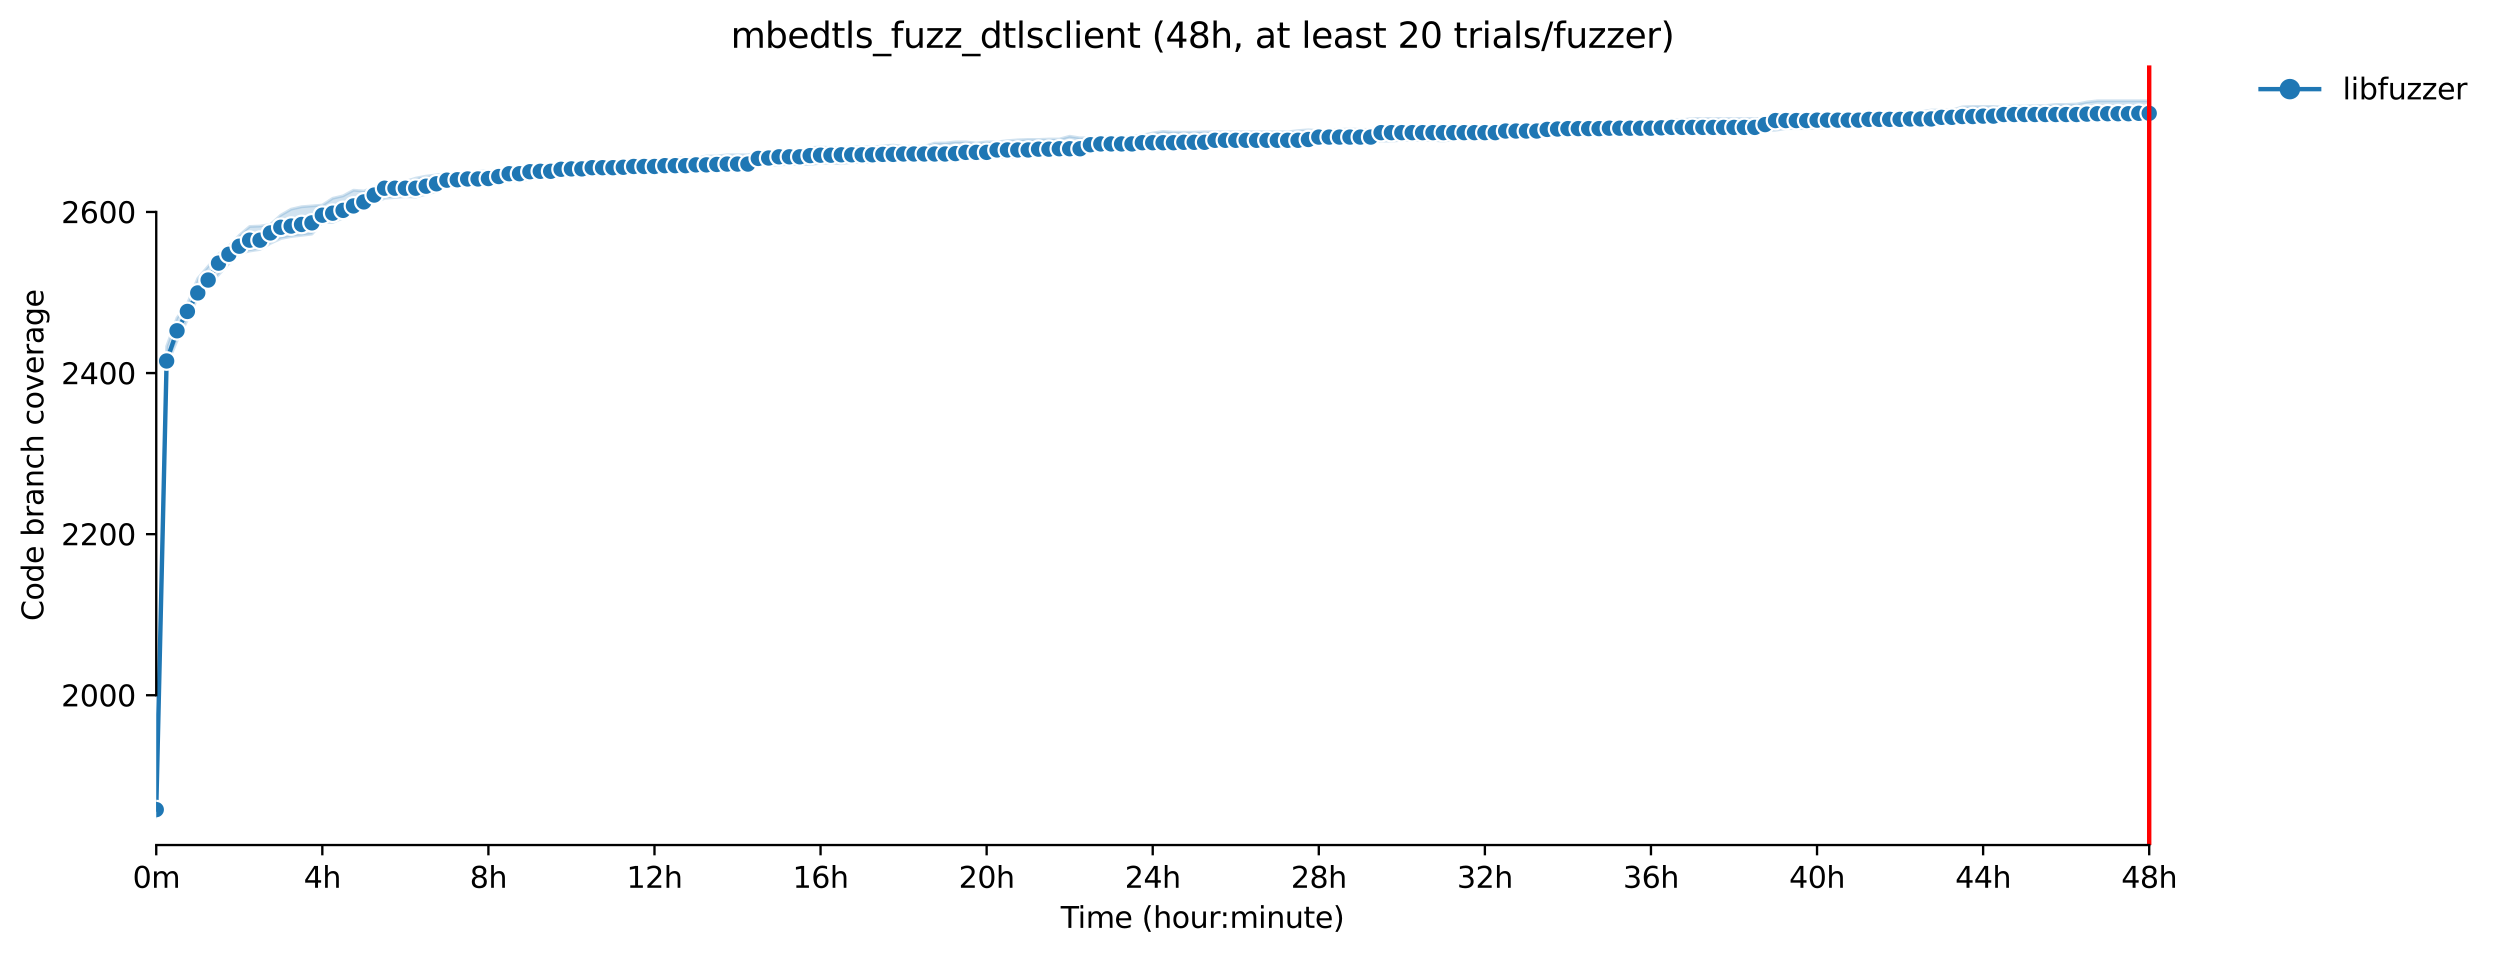 <?xml version="1.0" encoding="utf-8" standalone="no"?>
<!DOCTYPE svg PUBLIC "-//W3C//DTD SVG 1.1//EN"
  "http://www.w3.org/Graphics/SVG/1.1/DTD/svg11.dtd">
<svg xmlns:xlink="http://www.w3.org/1999/xlink" width="853.292pt" height="325.986pt" viewBox="0 0 853.292 325.986" xmlns="http://www.w3.org/2000/svg" version="1.1">
 <defs>
  <style type="text/css">*{stroke-linejoin: round; stroke-linecap: butt}</style>
 </defs>
 <g id="figure_1">
  <g id="patch_1">
   <path d="M 0 325.986 
L 853.292 325.986 
L 853.292 0 
L 0 0 
z
" style="fill: #ffffff"/>
  </g>
  <g id="axes_1">
   <g id="patch_2">
    <path d="M 53.328 288.43 
L 767.568 288.43 
L 767.568 22.318 
L 53.328 22.318 
z
" style="fill: #ffffff"/>
   </g>
   <g id="PolyCollection_1">
    <defs>
     <path id="m7b3f293d7f" d="M 53.328 -49.652 
L 53.328 -49.652 
L 56.871 -201.265 
L 60.414 -209.649 
L 63.957 -216.797 
L 67.5 -224.494 
L 71.042 -228.618 
L 74.585 -232.192 
L 78.128 -236.041 
L 81.671 -239.477 
L 85.214 -240.302 
L 88.757 -240.852 
L 92.3 -242.913 
L 95.842 -244.563 
L 99.385 -245.25 
L 102.928 -245.662 
L 106.471 -246.075 
L 110.014 -250.061 
L 113.557 -250.061 
L 117.1 -251.573 
L 120.642 -253.91 
L 124.185 -255.697 
L 127.728 -256.796 
L 131.271 -258.308 
L 134.814 -258.58 
L 138.357 -258.858 
L 141.9 -258.721 
L 145.442 -259.683 
L 148.985 -260.638 
L 152.528 -262.432 
L 156.071 -262.707 
L 159.614 -262.707 
L 163.157 -264.081 
L 166.7 -264.081 
L 170.242 -264.219 
L 173.785 -264.483 
L 177.328 -264.081 
L 180.871 -264.906 
L 184.414 -265.181 
L 187.957 -265.181 
L 191.5 -265.731 
L 195.042 -266.006 
L 198.585 -266.143 
L 202.128 -266.143 
L 205.671 -267.105 
L 209.214 -266.693 
L 212.757 -267.105 
L 216.3 -267.105 
L 219.842 -267.105 
L 223.385 -267.105 
L 226.928 -267.655 
L 230.471 -267.38 
L 234.014 -268.205 
L 237.557 -269.167 
L 241.1 -269.167 
L 244.642 -269.167 
L 248.185 -269.442 
L 251.728 -269.305 
L 255.271 -269.58 
L 258.814 -269.58 
L 262.357 -269.58 
L 265.9 -269.717 
L 269.442 -269.854 
L 272.985 -269.854 
L 276.528 -269.854 
L 280.071 -270.267 
L 283.614 -270.267 
L 287.157 -270.129 
L 290.7 -270.542 
L 294.242 -270.542 
L 297.785 -270.679 
L 301.328 -271.092 
L 304.871 -271.088 
L 308.414 -271.638 
L 311.957 -271.641 
L 315.5 -271.641 
L 319.042 -271.641 
L 322.585 -272.05 
L 326.128 -271.775 
L 329.671 -271.504 
L 333.214 -271.779 
L 336.757 -272.054 
L 340.3 -272.322 
L 343.842 -272.191 
L 347.385 -272.329 
L 350.928 -272.604 
L 354.471 -273.153 
L 358.014 -273.153 
L 361.557 -273.703 
L 365.1 -273.703 
L 368.642 -273.978 
L 372.185 -274.253 
L 375.728 -274.803 
L 379.271 -274.803 
L 382.814 -274.803 
L 386.357 -275.078 
L 389.9 -275.902 
L 393.442 -276.177 
L 396.985 -276.17 
L 400.528 -276.177 
L 404.071 -276.177 
L 407.614 -276.177 
L 411.157 -276.177 
L 414.7 -275.902 
L 418.242 -276.177 
L 421.785 -275.902 
L 425.328 -275.902 
L 428.871 -276.177 
L 432.414 -276.177 
L 435.957 -276.177 
L 439.5 -276.59 
L 443.042 -276.59 
L 446.585 -276.865 
L 450.128 -277.277 
L 453.671 -277.552 
L 457.214 -277.552 
L 460.757 -277.552 
L 464.3 -277.827 
L 467.842 -277.411 
L 471.385 -277.827 
L 474.928 -277.827 
L 478.471 -278.102 
L 482.014 -278.102 
L 485.557 -278.102 
L 489.1 -278.102 
L 492.642 -277.827 
L 496.185 -278.377 
L 499.728 -278.377 
L 503.271 -278.377 
L 506.814 -278.377 
L 510.357 -278.377 
L 513.9 -279.201 
L 517.442 -279.339 
L 520.985 -279.476 
L 524.528 -279.476 
L 528.071 -279.751 
L 531.614 -279.751 
L 535.157 -279.748 
L 538.7 -279.751 
L 542.242 -280.301 
L 545.785 -280.301 
L 549.328 -280.301 
L 552.871 -280.301 
L 556.414 -280.301 
L 559.957 -280.301 
L 563.5 -280.301 
L 567.042 -280.576 
L 570.585 -280.713 
L 574.128 -280.713 
L 577.671 -280.576 
L 581.214 -280.851 
L 584.757 -280.988 
L 588.3 -280.988 
L 591.842 -280.988 
L 595.385 -281.401 
L 598.928 -281.401 
L 602.471 -281.401 
L 606.014 -281.538 
L 609.557 -282.088 
L 613.1 -282.088 
L 616.642 -282.088 
L 620.185 -282.363 
L 623.728 -282.363 
L 627.271 -283.05 
L 630.814 -283.05 
L 634.357 -283.05 
L 637.9 -283.05 
L 641.442 -283.05 
L 644.985 -283.05 
L 648.528 -282.5 
L 652.071 -283.325 
L 655.614 -284.15 
L 659.157 -284.15 
L 662.7 -284.562 
L 666.242 -284.562 
L 669.785 -284.7 
L 673.328 -285.112 
L 676.871 -285.112 
L 680.414 -284.974 
L 683.957 -285.112 
L 687.5 -285.112 
L 691.042 -285.108 
L 694.585 -285.383 
L 698.128 -285.524 
L 701.671 -285.662 
L 705.214 -285.662 
L 708.757 -285.662 
L 712.3 -285.799 
L 715.842 -285.799 
L 719.385 -285.937 
L 722.928 -285.937 
L 726.471 -285.937 
L 730.014 -285.937 
L 733.557 -285.937 
L 733.557 -291.572 
L 733.557 -291.572 
L 730.014 -291.572 
L 726.471 -291.572 
L 722.928 -291.572 
L 719.385 -291.572 
L 715.842 -291.572 
L 712.3 -291.167 
L 708.757 -290.473 
L 705.214 -290.335 
L 701.671 -290.335 
L 698.128 -289.923 
L 694.585 -289.923 
L 691.042 -289.785 
L 687.5 -289.785 
L 683.957 -289.373 
L 680.414 -289.648 
L 676.871 -289.648 
L 673.328 -289.648 
L 669.785 -289.51 
L 666.242 -288.411 
L 662.7 -288.411 
L 659.157 -288.411 
L 655.614 -287.861 
L 652.071 -287.861 
L 648.528 -287.861 
L 644.985 -287.174 
L 641.442 -287.315 
L 637.9 -287.998 
L 634.357 -286.899 
L 630.814 -287.181 
L 627.271 -286.899 
L 623.728 -286.899 
L 620.185 -286.899 
L 616.642 -286.624 
L 613.1 -286.624 
L 609.557 -286.624 
L 606.014 -286.486 
L 602.471 -285.524 
L 598.928 -285.524 
L 595.385 -285.524 
L 591.842 -285.524 
L 588.3 -285.524 
L 584.757 -285.531 
L 581.214 -285.524 
L 577.671 -285.524 
L 574.128 -285.112 
L 570.585 -284.974 
L 567.042 -284.562 
L 563.5 -284.425 
L 559.957 -284.425 
L 556.414 -284.425 
L 552.871 -284.425 
L 549.328 -284.425 
L 545.785 -283.875 
L 542.242 -283.875 
L 538.7 -283.462 
L 535.157 -283.462 
L 531.614 -283.462 
L 528.071 -283.462 
L 524.528 -283.05 
L 520.985 -282.913 
L 517.442 -283.05 
L 513.9 -282.913 
L 510.357 -282.913 
L 506.814 -282.913 
L 503.271 -282.913 
L 499.728 -282.775 
L 496.185 -282.775 
L 492.642 -282.775 
L 489.1 -282.225 
L 485.557 -282.363 
L 482.014 -282.363 
L 478.471 -281.95 
L 474.928 -281.95 
L 471.385 -281.95 
L 467.842 -281.813 
L 464.3 -281.813 
L 460.757 -281.95 
L 457.214 -281.813 
L 453.671 -281.401 
L 450.128 -281.404 
L 446.585 -281.676 
L 443.042 -281.401 
L 439.5 -280.988 
L 435.957 -280.988 
L 432.414 -280.988 
L 428.871 -280.988 
L 425.328 -280.988 
L 421.785 -280.988 
L 418.242 -280.988 
L 414.7 -280.988 
L 411.157 -280.988 
L 407.614 -280.851 
L 404.071 -280.851 
L 400.528 -280.858 
L 396.985 -281.126 
L 393.442 -280.576 
L 389.9 -279.889 
L 386.357 -279.339 
L 382.814 -279.339 
L 379.271 -279.339 
L 375.728 -279.339 
L 372.185 -278.926 
L 368.642 -278.926 
L 365.1 -279.476 
L 361.557 -278.514 
L 358.014 -278.514 
L 354.471 -278.377 
L 350.928 -278.387 
L 347.385 -278.243 
L 343.842 -277.964 
L 340.3 -277.552 
L 336.757 -277.552 
L 333.214 -277.14 
L 329.671 -277.552 
L 326.128 -277.552 
L 322.585 -277.15 
L 319.042 -277.14 
L 315.5 -276.04 
L 311.957 -276.04 
L 308.414 -276.04 
L 304.871 -276.452 
L 301.328 -276.177 
L 297.785 -275.765 
L 294.242 -275.902 
L 290.7 -275.765 
L 287.157 -275.628 
L 283.614 -275.628 
L 280.071 -275.775 
L 276.528 -275.628 
L 272.985 -274.253 
L 269.442 -274.116 
L 265.9 -274.116 
L 262.357 -274.116 
L 258.814 -273.978 
L 255.271 -273.153 
L 251.728 -273.153 
L 248.185 -273.153 
L 244.642 -272.741 
L 241.1 -272.741 
L 237.557 -271.916 
L 234.014 -272.054 
L 230.471 -272.054 
L 226.928 -271.641 
L 223.385 -271.229 
L 219.842 -271.229 
L 216.3 -271.229 
L 212.757 -270.817 
L 209.214 -270.817 
L 205.671 -270.817 
L 202.128 -270.817 
L 198.585 -270.267 
L 195.042 -270.267 
L 191.5 -269.305 
L 187.957 -269.58 
L 184.414 -268.48 
L 180.871 -268.205 
L 177.328 -268.342 
L 173.785 -268.342 
L 170.242 -268.068 
L 166.7 -267.655 
L 163.157 -267.521 
L 159.614 -266.83 
L 156.071 -266.556 
L 152.528 -266.693 
L 148.985 -266.281 
L 145.442 -265.868 
L 141.9 -265.181 
L 138.357 -264.081 
L 134.814 -263.257 
L 131.271 -263.26 
L 127.728 -262.023 
L 124.185 -260.782 
L 120.642 -261.061 
L 117.1 -259.133 
L 113.557 -258.308 
L 110.014 -255.972 
L 106.471 -255.697 
L 102.928 -255.422 
L 99.385 -254.597 
L 95.842 -252.556 
L 92.3 -249.374 
L 88.757 -248.824 
L 85.214 -248.686 
L 81.671 -245.662 
L 78.128 -241.951 
L 74.585 -239.202 
L 71.042 -235.078 
L 67.5 -230.955 
L 63.957 -222.295 
L 60.414 -217.484 
L 56.871 -207.725 
L 53.328 -49.652 
z
" style="stroke: #1f77b4; stroke-opacity: 0.2"/>
    </defs>
    <g clip-path="url(#pcd79a0453e)">
     <use xlink:href="#m7b3f293d7f" x="0" y="325.986" style="fill: #1f77b4; fill-opacity: 0.2; stroke: #1f77b4; stroke-opacity: 0.2"/>
    </g>
   </g>
   <g id="matplotlib.axis_1">
    <g id="xtick_1">
     <g id="line2d_1">
      <defs>
       <path id="mcc5a598f88" d="M 0 0 
L 0 3.5 
" style="stroke: #000000; stroke-width: 0.8"/>
      </defs>
      <g>
       <use xlink:href="#mcc5a598f88" x="53.328" y="288.43" style="stroke: #000000; stroke-width: 0.8"/>
      </g>
     </g>
     <g id="text_1">
      <!-- 0m -->
      <g transform="translate(45.277 303.029) scale(0.1 -0.1)">
       <defs>
        <path id="DejaVuSans-30" d="M 2034 4250 
Q 1547 4250 1301 3770 
Q 1056 3291 1056 2328 
Q 1056 1369 1301 889 
Q 1547 409 2034 409 
Q 2525 409 2770 889 
Q 3016 1369 3016 2328 
Q 3016 3291 2770 3770 
Q 2525 4250 2034 4250 
z
M 2034 4750 
Q 2819 4750 3233 4129 
Q 3647 3509 3647 2328 
Q 3647 1150 3233 529 
Q 2819 -91 2034 -91 
Q 1250 -91 836 529 
Q 422 1150 422 2328 
Q 422 3509 836 4129 
Q 1250 4750 2034 4750 
z
" transform="scale(0.016)"/>
        <path id="DejaVuSans-6d" d="M 3328 2828 
Q 3544 3216 3844 3400 
Q 4144 3584 4550 3584 
Q 5097 3584 5394 3201 
Q 5691 2819 5691 2113 
L 5691 0 
L 5113 0 
L 5113 2094 
Q 5113 2597 4934 2840 
Q 4756 3084 4391 3084 
Q 3944 3084 3684 2787 
Q 3425 2491 3425 1978 
L 3425 0 
L 2847 0 
L 2847 2094 
Q 2847 2600 2669 2842 
Q 2491 3084 2119 3084 
Q 1678 3084 1418 2786 
Q 1159 2488 1159 1978 
L 1159 0 
L 581 0 
L 581 3500 
L 1159 3500 
L 1159 2956 
Q 1356 3278 1631 3431 
Q 1906 3584 2284 3584 
Q 2666 3584 2933 3390 
Q 3200 3197 3328 2828 
z
" transform="scale(0.016)"/>
       </defs>
       <use xlink:href="#DejaVuSans-30"/>
       <use xlink:href="#DejaVuSans-6d" x="63.623"/>
      </g>
     </g>
    </g>
    <g id="xtick_2">
     <g id="line2d_2">
      <g>
       <use xlink:href="#mcc5a598f88" x="110.014" y="288.43" style="stroke: #000000; stroke-width: 0.8"/>
      </g>
     </g>
     <g id="text_2">
      <!-- 4h -->
      <g transform="translate(103.664 303.029) scale(0.1 -0.1)">
       <defs>
        <path id="DejaVuSans-34" d="M 2419 4116 
L 825 1625 
L 2419 1625 
L 2419 4116 
z
M 2253 4666 
L 3047 4666 
L 3047 1625 
L 3713 1625 
L 3713 1100 
L 3047 1100 
L 3047 0 
L 2419 0 
L 2419 1100 
L 313 1100 
L 313 1709 
L 2253 4666 
z
" transform="scale(0.016)"/>
        <path id="DejaVuSans-68" d="M 3513 2113 
L 3513 0 
L 2938 0 
L 2938 2094 
Q 2938 2591 2744 2837 
Q 2550 3084 2163 3084 
Q 1697 3084 1428 2787 
Q 1159 2491 1159 1978 
L 1159 0 
L 581 0 
L 581 4863 
L 1159 4863 
L 1159 2956 
Q 1366 3272 1645 3428 
Q 1925 3584 2291 3584 
Q 2894 3584 3203 3211 
Q 3513 2838 3513 2113 
z
" transform="scale(0.016)"/>
       </defs>
       <use xlink:href="#DejaVuSans-34"/>
       <use xlink:href="#DejaVuSans-68" x="63.623"/>
      </g>
     </g>
    </g>
    <g id="xtick_3">
     <g id="line2d_3">
      <g>
       <use xlink:href="#mcc5a598f88" x="166.7" y="288.43" style="stroke: #000000; stroke-width: 0.8"/>
      </g>
     </g>
     <g id="text_3">
      <!-- 8h -->
      <g transform="translate(160.35 303.029) scale(0.1 -0.1)">
       <defs>
        <path id="DejaVuSans-38" d="M 2034 2216 
Q 1584 2216 1326 1975 
Q 1069 1734 1069 1313 
Q 1069 891 1326 650 
Q 1584 409 2034 409 
Q 2484 409 2743 651 
Q 3003 894 3003 1313 
Q 3003 1734 2745 1975 
Q 2488 2216 2034 2216 
z
M 1403 2484 
Q 997 2584 770 2862 
Q 544 3141 544 3541 
Q 544 4100 942 4425 
Q 1341 4750 2034 4750 
Q 2731 4750 3128 4425 
Q 3525 4100 3525 3541 
Q 3525 3141 3298 2862 
Q 3072 2584 2669 2484 
Q 3125 2378 3379 2068 
Q 3634 1759 3634 1313 
Q 3634 634 3220 271 
Q 2806 -91 2034 -91 
Q 1263 -91 848 271 
Q 434 634 434 1313 
Q 434 1759 690 2068 
Q 947 2378 1403 2484 
z
M 1172 3481 
Q 1172 3119 1398 2916 
Q 1625 2713 2034 2713 
Q 2441 2713 2670 2916 
Q 2900 3119 2900 3481 
Q 2900 3844 2670 4047 
Q 2441 4250 2034 4250 
Q 1625 4250 1398 4047 
Q 1172 3844 1172 3481 
z
" transform="scale(0.016)"/>
       </defs>
       <use xlink:href="#DejaVuSans-38"/>
       <use xlink:href="#DejaVuSans-68" x="63.623"/>
      </g>
     </g>
    </g>
    <g id="xtick_4">
     <g id="line2d_4">
      <g>
       <use xlink:href="#mcc5a598f88" x="223.385" y="288.43" style="stroke: #000000; stroke-width: 0.8"/>
      </g>
     </g>
     <g id="text_4">
      <!-- 12h -->
      <g transform="translate(213.854 303.029) scale(0.1 -0.1)">
       <defs>
        <path id="DejaVuSans-31" d="M 794 531 
L 1825 531 
L 1825 4091 
L 703 3866 
L 703 4441 
L 1819 4666 
L 2450 4666 
L 2450 531 
L 3481 531 
L 3481 0 
L 794 0 
L 794 531 
z
" transform="scale(0.016)"/>
        <path id="DejaVuSans-32" d="M 1228 531 
L 3431 531 
L 3431 0 
L 469 0 
L 469 531 
Q 828 903 1448 1529 
Q 2069 2156 2228 2338 
Q 2531 2678 2651 2914 
Q 2772 3150 2772 3378 
Q 2772 3750 2511 3984 
Q 2250 4219 1831 4219 
Q 1534 4219 1204 4116 
Q 875 4013 500 3803 
L 500 4441 
Q 881 4594 1212 4672 
Q 1544 4750 1819 4750 
Q 2544 4750 2975 4387 
Q 3406 4025 3406 3419 
Q 3406 3131 3298 2873 
Q 3191 2616 2906 2266 
Q 2828 2175 2409 1742 
Q 1991 1309 1228 531 
z
" transform="scale(0.016)"/>
       </defs>
       <use xlink:href="#DejaVuSans-31"/>
       <use xlink:href="#DejaVuSans-32" x="63.623"/>
       <use xlink:href="#DejaVuSans-68" x="127.246"/>
      </g>
     </g>
    </g>
    <g id="xtick_5">
     <g id="line2d_5">
      <g>
       <use xlink:href="#mcc5a598f88" x="280.071" y="288.43" style="stroke: #000000; stroke-width: 0.8"/>
      </g>
     </g>
     <g id="text_5">
      <!-- 16h -->
      <g transform="translate(270.54 303.029) scale(0.1 -0.1)">
       <defs>
        <path id="DejaVuSans-36" d="M 2113 2584 
Q 1688 2584 1439 2293 
Q 1191 2003 1191 1497 
Q 1191 994 1439 701 
Q 1688 409 2113 409 
Q 2538 409 2786 701 
Q 3034 994 3034 1497 
Q 3034 2003 2786 2293 
Q 2538 2584 2113 2584 
z
M 3366 4563 
L 3366 3988 
Q 3128 4100 2886 4159 
Q 2644 4219 2406 4219 
Q 1781 4219 1451 3797 
Q 1122 3375 1075 2522 
Q 1259 2794 1537 2939 
Q 1816 3084 2150 3084 
Q 2853 3084 3261 2657 
Q 3669 2231 3669 1497 
Q 3669 778 3244 343 
Q 2819 -91 2113 -91 
Q 1303 -91 875 529 
Q 447 1150 447 2328 
Q 447 3434 972 4092 
Q 1497 4750 2381 4750 
Q 2619 4750 2861 4703 
Q 3103 4656 3366 4563 
z
" transform="scale(0.016)"/>
       </defs>
       <use xlink:href="#DejaVuSans-31"/>
       <use xlink:href="#DejaVuSans-36" x="63.623"/>
       <use xlink:href="#DejaVuSans-68" x="127.246"/>
      </g>
     </g>
    </g>
    <g id="xtick_6">
     <g id="line2d_6">
      <g>
       <use xlink:href="#mcc5a598f88" x="336.757" y="288.43" style="stroke: #000000; stroke-width: 0.8"/>
      </g>
     </g>
     <g id="text_6">
      <!-- 20h -->
      <g transform="translate(327.225 303.029) scale(0.1 -0.1)">
       <use xlink:href="#DejaVuSans-32"/>
       <use xlink:href="#DejaVuSans-30" x="63.623"/>
       <use xlink:href="#DejaVuSans-68" x="127.246"/>
      </g>
     </g>
    </g>
    <g id="xtick_7">
     <g id="line2d_7">
      <g>
       <use xlink:href="#mcc5a598f88" x="393.442" y="288.43" style="stroke: #000000; stroke-width: 0.8"/>
      </g>
     </g>
     <g id="text_7">
      <!-- 24h -->
      <g transform="translate(383.911 303.029) scale(0.1 -0.1)">
       <use xlink:href="#DejaVuSans-32"/>
       <use xlink:href="#DejaVuSans-34" x="63.623"/>
       <use xlink:href="#DejaVuSans-68" x="127.246"/>
      </g>
     </g>
    </g>
    <g id="xtick_8">
     <g id="line2d_8">
      <g>
       <use xlink:href="#mcc5a598f88" x="450.128" y="288.43" style="stroke: #000000; stroke-width: 0.8"/>
      </g>
     </g>
     <g id="text_8">
      <!-- 28h -->
      <g transform="translate(440.597 303.029) scale(0.1 -0.1)">
       <use xlink:href="#DejaVuSans-32"/>
       <use xlink:href="#DejaVuSans-38" x="63.623"/>
       <use xlink:href="#DejaVuSans-68" x="127.246"/>
      </g>
     </g>
    </g>
    <g id="xtick_9">
     <g id="line2d_9">
      <g>
       <use xlink:href="#mcc5a598f88" x="506.814" y="288.43" style="stroke: #000000; stroke-width: 0.8"/>
      </g>
     </g>
     <g id="text_9">
      <!-- 32h -->
      <g transform="translate(497.283 303.029) scale(0.1 -0.1)">
       <defs>
        <path id="DejaVuSans-33" d="M 2597 2516 
Q 3050 2419 3304 2112 
Q 3559 1806 3559 1356 
Q 3559 666 3084 287 
Q 2609 -91 1734 -91 
Q 1441 -91 1130 -33 
Q 819 25 488 141 
L 488 750 
Q 750 597 1062 519 
Q 1375 441 1716 441 
Q 2309 441 2620 675 
Q 2931 909 2931 1356 
Q 2931 1769 2642 2001 
Q 2353 2234 1838 2234 
L 1294 2234 
L 1294 2753 
L 1863 2753 
Q 2328 2753 2575 2939 
Q 2822 3125 2822 3475 
Q 2822 3834 2567 4026 
Q 2313 4219 1838 4219 
Q 1578 4219 1281 4162 
Q 984 4106 628 3988 
L 628 4550 
Q 988 4650 1302 4700 
Q 1616 4750 1894 4750 
Q 2613 4750 3031 4423 
Q 3450 4097 3450 3541 
Q 3450 3153 3228 2886 
Q 3006 2619 2597 2516 
z
" transform="scale(0.016)"/>
       </defs>
       <use xlink:href="#DejaVuSans-33"/>
       <use xlink:href="#DejaVuSans-32" x="63.623"/>
       <use xlink:href="#DejaVuSans-68" x="127.246"/>
      </g>
     </g>
    </g>
    <g id="xtick_10">
     <g id="line2d_10">
      <g>
       <use xlink:href="#mcc5a598f88" x="563.5" y="288.43" style="stroke: #000000; stroke-width: 0.8"/>
      </g>
     </g>
     <g id="text_10">
      <!-- 36h -->
      <g transform="translate(553.968 303.029) scale(0.1 -0.1)">
       <use xlink:href="#DejaVuSans-33"/>
       <use xlink:href="#DejaVuSans-36" x="63.623"/>
       <use xlink:href="#DejaVuSans-68" x="127.246"/>
      </g>
     </g>
    </g>
    <g id="xtick_11">
     <g id="line2d_11">
      <g>
       <use xlink:href="#mcc5a598f88" x="620.185" y="288.43" style="stroke: #000000; stroke-width: 0.8"/>
      </g>
     </g>
     <g id="text_11">
      <!-- 40h -->
      <g transform="translate(610.654 303.029) scale(0.1 -0.1)">
       <use xlink:href="#DejaVuSans-34"/>
       <use xlink:href="#DejaVuSans-30" x="63.623"/>
       <use xlink:href="#DejaVuSans-68" x="127.246"/>
      </g>
     </g>
    </g>
    <g id="xtick_12">
     <g id="line2d_12">
      <g>
       <use xlink:href="#mcc5a598f88" x="676.871" y="288.43" style="stroke: #000000; stroke-width: 0.8"/>
      </g>
     </g>
     <g id="text_12">
      <!-- 44h -->
      <g transform="translate(667.34 303.029) scale(0.1 -0.1)">
       <use xlink:href="#DejaVuSans-34"/>
       <use xlink:href="#DejaVuSans-34" x="63.623"/>
       <use xlink:href="#DejaVuSans-68" x="127.246"/>
      </g>
     </g>
    </g>
    <g id="xtick_13">
     <g id="line2d_13">
      <g>
       <use xlink:href="#mcc5a598f88" x="733.557" y="288.43" style="stroke: #000000; stroke-width: 0.8"/>
      </g>
     </g>
     <g id="text_13">
      <!-- 48h -->
      <g transform="translate(724.025 303.029) scale(0.1 -0.1)">
       <use xlink:href="#DejaVuSans-34"/>
       <use xlink:href="#DejaVuSans-38" x="63.623"/>
       <use xlink:href="#DejaVuSans-68" x="127.246"/>
      </g>
     </g>
    </g>
    <g id="text_14">
     <!-- Time (hour:minute) -->
     <g transform="translate(362.041 316.707) scale(0.1 -0.1)">
      <defs>
       <path id="DejaVuSans-54" d="M -19 4666 
L 3928 4666 
L 3928 4134 
L 2272 4134 
L 2272 0 
L 1638 0 
L 1638 4134 
L -19 4134 
L -19 4666 
z
" transform="scale(0.016)"/>
       <path id="DejaVuSans-69" d="M 603 3500 
L 1178 3500 
L 1178 0 
L 603 0 
L 603 3500 
z
M 603 4863 
L 1178 4863 
L 1178 4134 
L 603 4134 
L 603 4863 
z
" transform="scale(0.016)"/>
       <path id="DejaVuSans-65" d="M 3597 1894 
L 3597 1613 
L 953 1613 
Q 991 1019 1311 708 
Q 1631 397 2203 397 
Q 2534 397 2845 478 
Q 3156 559 3463 722 
L 3463 178 
Q 3153 47 2828 -22 
Q 2503 -91 2169 -91 
Q 1331 -91 842 396 
Q 353 884 353 1716 
Q 353 2575 817 3079 
Q 1281 3584 2069 3584 
Q 2775 3584 3186 3129 
Q 3597 2675 3597 1894 
z
M 3022 2063 
Q 3016 2534 2758 2815 
Q 2500 3097 2075 3097 
Q 1594 3097 1305 2825 
Q 1016 2553 972 2059 
L 3022 2063 
z
" transform="scale(0.016)"/>
       <path id="DejaVuSans-20" transform="scale(0.016)"/>
       <path id="DejaVuSans-28" d="M 1984 4856 
Q 1566 4138 1362 3434 
Q 1159 2731 1159 2009 
Q 1159 1288 1364 580 
Q 1569 -128 1984 -844 
L 1484 -844 
Q 1016 -109 783 600 
Q 550 1309 550 2009 
Q 550 2706 781 3412 
Q 1013 4119 1484 4856 
L 1984 4856 
z
" transform="scale(0.016)"/>
       <path id="DejaVuSans-6f" d="M 1959 3097 
Q 1497 3097 1228 2736 
Q 959 2375 959 1747 
Q 959 1119 1226 758 
Q 1494 397 1959 397 
Q 2419 397 2687 759 
Q 2956 1122 2956 1747 
Q 2956 2369 2687 2733 
Q 2419 3097 1959 3097 
z
M 1959 3584 
Q 2709 3584 3137 3096 
Q 3566 2609 3566 1747 
Q 3566 888 3137 398 
Q 2709 -91 1959 -91 
Q 1206 -91 779 398 
Q 353 888 353 1747 
Q 353 2609 779 3096 
Q 1206 3584 1959 3584 
z
" transform="scale(0.016)"/>
       <path id="DejaVuSans-75" d="M 544 1381 
L 544 3500 
L 1119 3500 
L 1119 1403 
Q 1119 906 1312 657 
Q 1506 409 1894 409 
Q 2359 409 2629 706 
Q 2900 1003 2900 1516 
L 2900 3500 
L 3475 3500 
L 3475 0 
L 2900 0 
L 2900 538 
Q 2691 219 2414 64 
Q 2138 -91 1772 -91 
Q 1169 -91 856 284 
Q 544 659 544 1381 
z
M 1991 3584 
L 1991 3584 
z
" transform="scale(0.016)"/>
       <path id="DejaVuSans-72" d="M 2631 2963 
Q 2534 3019 2420 3045 
Q 2306 3072 2169 3072 
Q 1681 3072 1420 2755 
Q 1159 2438 1159 1844 
L 1159 0 
L 581 0 
L 581 3500 
L 1159 3500 
L 1159 2956 
Q 1341 3275 1631 3429 
Q 1922 3584 2338 3584 
Q 2397 3584 2469 3576 
Q 2541 3569 2628 3553 
L 2631 2963 
z
" transform="scale(0.016)"/>
       <path id="DejaVuSans-3a" d="M 750 794 
L 1409 794 
L 1409 0 
L 750 0 
L 750 794 
z
M 750 3309 
L 1409 3309 
L 1409 2516 
L 750 2516 
L 750 3309 
z
" transform="scale(0.016)"/>
       <path id="DejaVuSans-6e" d="M 3513 2113 
L 3513 0 
L 2938 0 
L 2938 2094 
Q 2938 2591 2744 2837 
Q 2550 3084 2163 3084 
Q 1697 3084 1428 2787 
Q 1159 2491 1159 1978 
L 1159 0 
L 581 0 
L 581 3500 
L 1159 3500 
L 1159 2956 
Q 1366 3272 1645 3428 
Q 1925 3584 2291 3584 
Q 2894 3584 3203 3211 
Q 3513 2838 3513 2113 
z
" transform="scale(0.016)"/>
       <path id="DejaVuSans-74" d="M 1172 4494 
L 1172 3500 
L 2356 3500 
L 2356 3053 
L 1172 3053 
L 1172 1153 
Q 1172 725 1289 603 
Q 1406 481 1766 481 
L 2356 481 
L 2356 0 
L 1766 0 
Q 1100 0 847 248 
Q 594 497 594 1153 
L 594 3053 
L 172 3053 
L 172 3500 
L 594 3500 
L 594 4494 
L 1172 4494 
z
" transform="scale(0.016)"/>
       <path id="DejaVuSans-29" d="M 513 4856 
L 1013 4856 
Q 1481 4119 1714 3412 
Q 1947 2706 1947 2009 
Q 1947 1309 1714 600 
Q 1481 -109 1013 -844 
L 513 -844 
Q 928 -128 1133 580 
Q 1338 1288 1338 2009 
Q 1338 2731 1133 3434 
Q 928 4138 513 4856 
z
" transform="scale(0.016)"/>
      </defs>
      <use xlink:href="#DejaVuSans-54"/>
      <use xlink:href="#DejaVuSans-69" x="57.959"/>
      <use xlink:href="#DejaVuSans-6d" x="85.742"/>
      <use xlink:href="#DejaVuSans-65" x="183.154"/>
      <use xlink:href="#DejaVuSans-20" x="244.678"/>
      <use xlink:href="#DejaVuSans-28" x="276.465"/>
      <use xlink:href="#DejaVuSans-68" x="315.479"/>
      <use xlink:href="#DejaVuSans-6f" x="378.857"/>
      <use xlink:href="#DejaVuSans-75" x="440.039"/>
      <use xlink:href="#DejaVuSans-72" x="503.418"/>
      <use xlink:href="#DejaVuSans-3a" x="542.781"/>
      <use xlink:href="#DejaVuSans-6d" x="576.473"/>
      <use xlink:href="#DejaVuSans-69" x="673.885"/>
      <use xlink:href="#DejaVuSans-6e" x="701.668"/>
      <use xlink:href="#DejaVuSans-75" x="765.047"/>
      <use xlink:href="#DejaVuSans-74" x="828.426"/>
      <use xlink:href="#DejaVuSans-65" x="867.635"/>
      <use xlink:href="#DejaVuSans-29" x="929.158"/>
     </g>
    </g>
   </g>
   <g id="matplotlib.axis_2">
    <g id="ytick_1">
     <g id="line2d_14">
      <defs>
       <path id="mbec25bf30b" d="M 0 0 
L -3.5 0 
" style="stroke: #000000; stroke-width: 0.8"/>
      </defs>
      <g>
       <use xlink:href="#mbec25bf30b" x="53.328" y="237.297" style="stroke: #000000; stroke-width: 0.8"/>
      </g>
     </g>
     <g id="text_15">
      <!-- 2000 -->
      <g transform="translate(20.878 241.096) scale(0.1 -0.1)">
       <use xlink:href="#DejaVuSans-32"/>
       <use xlink:href="#DejaVuSans-30" x="63.623"/>
       <use xlink:href="#DejaVuSans-30" x="127.246"/>
       <use xlink:href="#DejaVuSans-30" x="190.869"/>
      </g>
     </g>
    </g>
    <g id="ytick_2">
     <g id="line2d_15">
      <g>
       <use xlink:href="#mbec25bf30b" x="53.328" y="182.315" style="stroke: #000000; stroke-width: 0.8"/>
      </g>
     </g>
     <g id="text_16">
      <!-- 2200 -->
      <g transform="translate(20.878 186.114) scale(0.1 -0.1)">
       <use xlink:href="#DejaVuSans-32"/>
       <use xlink:href="#DejaVuSans-32" x="63.623"/>
       <use xlink:href="#DejaVuSans-30" x="127.246"/>
       <use xlink:href="#DejaVuSans-30" x="190.869"/>
      </g>
     </g>
    </g>
    <g id="ytick_3">
     <g id="line2d_16">
      <g>
       <use xlink:href="#mbec25bf30b" x="53.328" y="127.333" style="stroke: #000000; stroke-width: 0.8"/>
      </g>
     </g>
     <g id="text_17">
      <!-- 2400 -->
      <g transform="translate(20.878 131.133) scale(0.1 -0.1)">
       <use xlink:href="#DejaVuSans-32"/>
       <use xlink:href="#DejaVuSans-34" x="63.623"/>
       <use xlink:href="#DejaVuSans-30" x="127.246"/>
       <use xlink:href="#DejaVuSans-30" x="190.869"/>
      </g>
     </g>
    </g>
    <g id="ytick_4">
     <g id="line2d_17">
      <g>
       <use xlink:href="#mbec25bf30b" x="53.328" y="72.352" style="stroke: #000000; stroke-width: 0.8"/>
      </g>
     </g>
     <g id="text_18">
      <!-- 2600 -->
      <g transform="translate(20.878 76.151) scale(0.1 -0.1)">
       <use xlink:href="#DejaVuSans-32"/>
       <use xlink:href="#DejaVuSans-36" x="63.623"/>
       <use xlink:href="#DejaVuSans-30" x="127.246"/>
       <use xlink:href="#DejaVuSans-30" x="190.869"/>
      </g>
     </g>
    </g>
    <g id="text_19">
     <!-- Code branch coverage -->
     <g transform="translate(14.798 211.949) rotate(-90) scale(0.1 -0.1)">
      <defs>
       <path id="DejaVuSans-43" d="M 4122 4306 
L 4122 3641 
Q 3803 3938 3442 4084 
Q 3081 4231 2675 4231 
Q 1875 4231 1450 3742 
Q 1025 3253 1025 2328 
Q 1025 1406 1450 917 
Q 1875 428 2675 428 
Q 3081 428 3442 575 
Q 3803 722 4122 1019 
L 4122 359 
Q 3791 134 3420 21 
Q 3050 -91 2638 -91 
Q 1578 -91 968 557 
Q 359 1206 359 2328 
Q 359 3453 968 4101 
Q 1578 4750 2638 4750 
Q 3056 4750 3426 4639 
Q 3797 4528 4122 4306 
z
" transform="scale(0.016)"/>
       <path id="DejaVuSans-64" d="M 2906 2969 
L 2906 4863 
L 3481 4863 
L 3481 0 
L 2906 0 
L 2906 525 
Q 2725 213 2448 61 
Q 2172 -91 1784 -91 
Q 1150 -91 751 415 
Q 353 922 353 1747 
Q 353 2572 751 3078 
Q 1150 3584 1784 3584 
Q 2172 3584 2448 3432 
Q 2725 3281 2906 2969 
z
M 947 1747 
Q 947 1113 1208 752 
Q 1469 391 1925 391 
Q 2381 391 2643 752 
Q 2906 1113 2906 1747 
Q 2906 2381 2643 2742 
Q 2381 3103 1925 3103 
Q 1469 3103 1208 2742 
Q 947 2381 947 1747 
z
" transform="scale(0.016)"/>
       <path id="DejaVuSans-62" d="M 3116 1747 
Q 3116 2381 2855 2742 
Q 2594 3103 2138 3103 
Q 1681 3103 1420 2742 
Q 1159 2381 1159 1747 
Q 1159 1113 1420 752 
Q 1681 391 2138 391 
Q 2594 391 2855 752 
Q 3116 1113 3116 1747 
z
M 1159 2969 
Q 1341 3281 1617 3432 
Q 1894 3584 2278 3584 
Q 2916 3584 3314 3078 
Q 3713 2572 3713 1747 
Q 3713 922 3314 415 
Q 2916 -91 2278 -91 
Q 1894 -91 1617 61 
Q 1341 213 1159 525 
L 1159 0 
L 581 0 
L 581 4863 
L 1159 4863 
L 1159 2969 
z
" transform="scale(0.016)"/>
       <path id="DejaVuSans-61" d="M 2194 1759 
Q 1497 1759 1228 1600 
Q 959 1441 959 1056 
Q 959 750 1161 570 
Q 1363 391 1709 391 
Q 2188 391 2477 730 
Q 2766 1069 2766 1631 
L 2766 1759 
L 2194 1759 
z
M 3341 1997 
L 3341 0 
L 2766 0 
L 2766 531 
Q 2569 213 2275 61 
Q 1981 -91 1556 -91 
Q 1019 -91 701 211 
Q 384 513 384 1019 
Q 384 1609 779 1909 
Q 1175 2209 1959 2209 
L 2766 2209 
L 2766 2266 
Q 2766 2663 2505 2880 
Q 2244 3097 1772 3097 
Q 1472 3097 1187 3025 
Q 903 2953 641 2809 
L 641 3341 
Q 956 3463 1253 3523 
Q 1550 3584 1831 3584 
Q 2591 3584 2966 3190 
Q 3341 2797 3341 1997 
z
" transform="scale(0.016)"/>
       <path id="DejaVuSans-63" d="M 3122 3366 
L 3122 2828 
Q 2878 2963 2633 3030 
Q 2388 3097 2138 3097 
Q 1578 3097 1268 2742 
Q 959 2388 959 1747 
Q 959 1106 1268 751 
Q 1578 397 2138 397 
Q 2388 397 2633 464 
Q 2878 531 3122 666 
L 3122 134 
Q 2881 22 2623 -34 
Q 2366 -91 2075 -91 
Q 1284 -91 818 406 
Q 353 903 353 1747 
Q 353 2603 823 3093 
Q 1294 3584 2113 3584 
Q 2378 3584 2631 3529 
Q 2884 3475 3122 3366 
z
" transform="scale(0.016)"/>
       <path id="DejaVuSans-76" d="M 191 3500 
L 800 3500 
L 1894 563 
L 2988 3500 
L 3597 3500 
L 2284 0 
L 1503 0 
L 191 3500 
z
" transform="scale(0.016)"/>
       <path id="DejaVuSans-67" d="M 2906 1791 
Q 2906 2416 2648 2759 
Q 2391 3103 1925 3103 
Q 1463 3103 1205 2759 
Q 947 2416 947 1791 
Q 947 1169 1205 825 
Q 1463 481 1925 481 
Q 2391 481 2648 825 
Q 2906 1169 2906 1791 
z
M 3481 434 
Q 3481 -459 3084 -895 
Q 2688 -1331 1869 -1331 
Q 1566 -1331 1297 -1286 
Q 1028 -1241 775 -1147 
L 775 -588 
Q 1028 -725 1275 -790 
Q 1522 -856 1778 -856 
Q 2344 -856 2625 -561 
Q 2906 -266 2906 331 
L 2906 616 
Q 2728 306 2450 153 
Q 2172 0 1784 0 
Q 1141 0 747 490 
Q 353 981 353 1791 
Q 353 2603 747 3093 
Q 1141 3584 1784 3584 
Q 2172 3584 2450 3431 
Q 2728 3278 2906 2969 
L 2906 3500 
L 3481 3500 
L 3481 434 
z
" transform="scale(0.016)"/>
      </defs>
      <use xlink:href="#DejaVuSans-43"/>
      <use xlink:href="#DejaVuSans-6f" x="69.824"/>
      <use xlink:href="#DejaVuSans-64" x="131.006"/>
      <use xlink:href="#DejaVuSans-65" x="194.482"/>
      <use xlink:href="#DejaVuSans-20" x="256.006"/>
      <use xlink:href="#DejaVuSans-62" x="287.793"/>
      <use xlink:href="#DejaVuSans-72" x="351.27"/>
      <use xlink:href="#DejaVuSans-61" x="392.383"/>
      <use xlink:href="#DejaVuSans-6e" x="453.662"/>
      <use xlink:href="#DejaVuSans-63" x="517.041"/>
      <use xlink:href="#DejaVuSans-68" x="572.021"/>
      <use xlink:href="#DejaVuSans-20" x="635.4"/>
      <use xlink:href="#DejaVuSans-63" x="667.188"/>
      <use xlink:href="#DejaVuSans-6f" x="722.168"/>
      <use xlink:href="#DejaVuSans-76" x="783.35"/>
      <use xlink:href="#DejaVuSans-65" x="842.529"/>
      <use xlink:href="#DejaVuSans-72" x="904.053"/>
      <use xlink:href="#DejaVuSans-61" x="945.166"/>
      <use xlink:href="#DejaVuSans-67" x="1006.445"/>
      <use xlink:href="#DejaVuSans-65" x="1069.922"/>
     </g>
    </g>
   </g>
   <g id="line2d_18">
    <path d="M 53.328 276.334 
L 56.871 123.21 
L 60.414 112.901 
L 63.957 106.303 
L 67.5 99.98 
L 71.042 95.581 
L 74.585 89.808 
L 78.128 86.784 
L 81.671 84.035 
L 85.214 81.973 
L 88.757 81.973 
L 92.3 79.499 
L 95.842 77.575 
L 99.385 77.162 
L 106.471 76.063 
L 110.014 73.451 
L 113.557 72.764 
L 117.1 71.802 
L 120.642 70.29 
L 124.185 68.915 
L 131.271 64.242 
L 141.9 64.242 
L 145.442 63.554 
L 148.985 62.73 
L 152.528 61.493 
L 156.071 61.355 
L 159.614 61.08 
L 163.157 61.08 
L 166.7 60.943 
L 170.242 60.256 
L 173.785 59.293 
L 177.328 59.293 
L 180.871 58.606 
L 184.414 58.469 
L 187.957 58.469 
L 191.5 57.781 
L 195.042 57.644 
L 198.585 57.644 
L 202.128 57.232 
L 209.214 57.232 
L 212.757 57.094 
L 216.3 56.819 
L 223.385 56.819 
L 226.928 56.544 
L 234.014 56.544 
L 237.557 56.269 
L 241.1 56.269 
L 248.185 55.994 
L 255.271 55.994 
L 258.814 54.07 
L 262.357 53.933 
L 265.9 53.52 
L 272.985 53.52 
L 276.528 53.108 
L 280.071 52.97 
L 283.614 52.97 
L 287.157 52.833 
L 297.785 52.833 
L 301.328 52.696 
L 304.871 52.696 
L 308.414 52.558 
L 322.585 52.558 
L 326.128 52.421 
L 329.671 52.008 
L 336.757 52.008 
L 340.3 51.184 
L 350.928 51.184 
L 354.471 50.909 
L 358.014 50.909 
L 361.557 50.771 
L 368.642 50.771 
L 372.185 49.397 
L 375.728 49.122 
L 386.357 49.122 
L 389.9 48.709 
L 400.528 48.709 
L 404.071 48.572 
L 411.157 48.572 
L 414.7 47.885 
L 443.042 47.885 
L 446.585 47.61 
L 450.128 46.785 
L 467.842 46.785 
L 471.385 45.273 
L 510.357 45.273 
L 513.9 44.723 
L 524.528 44.723 
L 528.071 44.173 
L 535.157 43.898 
L 545.785 43.898 
L 549.328 43.761 
L 563.5 43.761 
L 570.585 43.486 
L 598.928 43.486 
L 602.471 42.524 
L 606.014 41.149 
L 616.642 41.149 
L 620.185 41.012 
L 634.357 41.012 
L 637.9 40.737 
L 648.528 40.737 
L 652.071 40.6 
L 659.157 40.6 
L 662.7 40.05 
L 666.242 40.05 
L 669.785 39.775 
L 673.328 39.775 
L 676.871 39.637 
L 680.414 39.637 
L 683.957 39.088 
L 708.757 39.088 
L 715.842 38.813 
L 726.471 38.813 
L 730.014 38.675 
L 733.557 38.675 
L 733.557 38.675 
" clip-path="url(#pcd79a0453e)" style="fill: none; stroke: #1f77b4; stroke-width: 1.5; stroke-linecap: square"/>
    <defs>
     <path id="m5ab5426c9c" d="M 0 3 
C 0.796 3 1.559 2.684 2.121 2.121 
C 2.684 1.559 3 0.796 3 0 
C 3 -0.796 2.684 -1.559 2.121 -2.121 
C 1.559 -2.684 0.796 -3 0 -3 
C -0.796 -3 -1.559 -2.684 -2.121 -2.121 
C -2.684 -1.559 -3 -0.796 -3 0 
C -3 0.796 -2.684 1.559 -2.121 2.121 
C -1.559 2.684 -0.796 3 0 3 
z
" style="stroke: #ffffff; stroke-width: 0.75"/>
    </defs>
    <g clip-path="url(#pcd79a0453e)">
     <use xlink:href="#m5ab5426c9c" x="53.328" y="276.334" style="fill: #1f77b4; stroke: #ffffff; stroke-width: 0.75"/>
     <use xlink:href="#m5ab5426c9c" x="56.871" y="123.21" style="fill: #1f77b4; stroke: #ffffff; stroke-width: 0.75"/>
     <use xlink:href="#m5ab5426c9c" x="60.414" y="112.901" style="fill: #1f77b4; stroke: #ffffff; stroke-width: 0.75"/>
     <use xlink:href="#m5ab5426c9c" x="63.957" y="106.303" style="fill: #1f77b4; stroke: #ffffff; stroke-width: 0.75"/>
     <use xlink:href="#m5ab5426c9c" x="67.5" y="99.98" style="fill: #1f77b4; stroke: #ffffff; stroke-width: 0.75"/>
     <use xlink:href="#m5ab5426c9c" x="71.042" y="95.581" style="fill: #1f77b4; stroke: #ffffff; stroke-width: 0.75"/>
     <use xlink:href="#m5ab5426c9c" x="74.585" y="89.808" style="fill: #1f77b4; stroke: #ffffff; stroke-width: 0.75"/>
     <use xlink:href="#m5ab5426c9c" x="78.128" y="86.784" style="fill: #1f77b4; stroke: #ffffff; stroke-width: 0.75"/>
     <use xlink:href="#m5ab5426c9c" x="81.671" y="84.035" style="fill: #1f77b4; stroke: #ffffff; stroke-width: 0.75"/>
     <use xlink:href="#m5ab5426c9c" x="85.214" y="81.973" style="fill: #1f77b4; stroke: #ffffff; stroke-width: 0.75"/>
     <use xlink:href="#m5ab5426c9c" x="88.757" y="81.973" style="fill: #1f77b4; stroke: #ffffff; stroke-width: 0.75"/>
     <use xlink:href="#m5ab5426c9c" x="92.3" y="79.499" style="fill: #1f77b4; stroke: #ffffff; stroke-width: 0.75"/>
     <use xlink:href="#m5ab5426c9c" x="95.842" y="77.575" style="fill: #1f77b4; stroke: #ffffff; stroke-width: 0.75"/>
     <use xlink:href="#m5ab5426c9c" x="99.385" y="77.162" style="fill: #1f77b4; stroke: #ffffff; stroke-width: 0.75"/>
     <use xlink:href="#m5ab5426c9c" x="102.928" y="76.613" style="fill: #1f77b4; stroke: #ffffff; stroke-width: 0.75"/>
     <use xlink:href="#m5ab5426c9c" x="106.471" y="76.063" style="fill: #1f77b4; stroke: #ffffff; stroke-width: 0.75"/>
     <use xlink:href="#m5ab5426c9c" x="110.014" y="73.451" style="fill: #1f77b4; stroke: #ffffff; stroke-width: 0.75"/>
     <use xlink:href="#m5ab5426c9c" x="113.557" y="72.764" style="fill: #1f77b4; stroke: #ffffff; stroke-width: 0.75"/>
     <use xlink:href="#m5ab5426c9c" x="117.1" y="71.802" style="fill: #1f77b4; stroke: #ffffff; stroke-width: 0.75"/>
     <use xlink:href="#m5ab5426c9c" x="120.642" y="70.29" style="fill: #1f77b4; stroke: #ffffff; stroke-width: 0.75"/>
     <use xlink:href="#m5ab5426c9c" x="124.185" y="68.915" style="fill: #1f77b4; stroke: #ffffff; stroke-width: 0.75"/>
     <use xlink:href="#m5ab5426c9c" x="127.728" y="66.578" style="fill: #1f77b4; stroke: #ffffff; stroke-width: 0.75"/>
     <use xlink:href="#m5ab5426c9c" x="131.271" y="64.242" style="fill: #1f77b4; stroke: #ffffff; stroke-width: 0.75"/>
     <use xlink:href="#m5ab5426c9c" x="134.814" y="64.242" style="fill: #1f77b4; stroke: #ffffff; stroke-width: 0.75"/>
     <use xlink:href="#m5ab5426c9c" x="138.357" y="64.242" style="fill: #1f77b4; stroke: #ffffff; stroke-width: 0.75"/>
     <use xlink:href="#m5ab5426c9c" x="141.9" y="64.242" style="fill: #1f77b4; stroke: #ffffff; stroke-width: 0.75"/>
     <use xlink:href="#m5ab5426c9c" x="145.442" y="63.554" style="fill: #1f77b4; stroke: #ffffff; stroke-width: 0.75"/>
     <use xlink:href="#m5ab5426c9c" x="148.985" y="62.73" style="fill: #1f77b4; stroke: #ffffff; stroke-width: 0.75"/>
     <use xlink:href="#m5ab5426c9c" x="152.528" y="61.493" style="fill: #1f77b4; stroke: #ffffff; stroke-width: 0.75"/>
     <use xlink:href="#m5ab5426c9c" x="156.071" y="61.355" style="fill: #1f77b4; stroke: #ffffff; stroke-width: 0.75"/>
     <use xlink:href="#m5ab5426c9c" x="159.614" y="61.08" style="fill: #1f77b4; stroke: #ffffff; stroke-width: 0.75"/>
     <use xlink:href="#m5ab5426c9c" x="163.157" y="61.08" style="fill: #1f77b4; stroke: #ffffff; stroke-width: 0.75"/>
     <use xlink:href="#m5ab5426c9c" x="166.7" y="60.943" style="fill: #1f77b4; stroke: #ffffff; stroke-width: 0.75"/>
     <use xlink:href="#m5ab5426c9c" x="170.242" y="60.256" style="fill: #1f77b4; stroke: #ffffff; stroke-width: 0.75"/>
     <use xlink:href="#m5ab5426c9c" x="173.785" y="59.293" style="fill: #1f77b4; stroke: #ffffff; stroke-width: 0.75"/>
     <use xlink:href="#m5ab5426c9c" x="177.328" y="59.293" style="fill: #1f77b4; stroke: #ffffff; stroke-width: 0.75"/>
     <use xlink:href="#m5ab5426c9c" x="180.871" y="58.606" style="fill: #1f77b4; stroke: #ffffff; stroke-width: 0.75"/>
     <use xlink:href="#m5ab5426c9c" x="184.414" y="58.469" style="fill: #1f77b4; stroke: #ffffff; stroke-width: 0.75"/>
     <use xlink:href="#m5ab5426c9c" x="187.957" y="58.469" style="fill: #1f77b4; stroke: #ffffff; stroke-width: 0.75"/>
     <use xlink:href="#m5ab5426c9c" x="191.5" y="57.781" style="fill: #1f77b4; stroke: #ffffff; stroke-width: 0.75"/>
     <use xlink:href="#m5ab5426c9c" x="195.042" y="57.644" style="fill: #1f77b4; stroke: #ffffff; stroke-width: 0.75"/>
     <use xlink:href="#m5ab5426c9c" x="198.585" y="57.644" style="fill: #1f77b4; stroke: #ffffff; stroke-width: 0.75"/>
     <use xlink:href="#m5ab5426c9c" x="202.128" y="57.232" style="fill: #1f77b4; stroke: #ffffff; stroke-width: 0.75"/>
     <use xlink:href="#m5ab5426c9c" x="205.671" y="57.232" style="fill: #1f77b4; stroke: #ffffff; stroke-width: 0.75"/>
     <use xlink:href="#m5ab5426c9c" x="209.214" y="57.232" style="fill: #1f77b4; stroke: #ffffff; stroke-width: 0.75"/>
     <use xlink:href="#m5ab5426c9c" x="212.757" y="57.094" style="fill: #1f77b4; stroke: #ffffff; stroke-width: 0.75"/>
     <use xlink:href="#m5ab5426c9c" x="216.3" y="56.819" style="fill: #1f77b4; stroke: #ffffff; stroke-width: 0.75"/>
     <use xlink:href="#m5ab5426c9c" x="219.842" y="56.819" style="fill: #1f77b4; stroke: #ffffff; stroke-width: 0.75"/>
     <use xlink:href="#m5ab5426c9c" x="223.385" y="56.819" style="fill: #1f77b4; stroke: #ffffff; stroke-width: 0.75"/>
     <use xlink:href="#m5ab5426c9c" x="226.928" y="56.544" style="fill: #1f77b4; stroke: #ffffff; stroke-width: 0.75"/>
     <use xlink:href="#m5ab5426c9c" x="230.471" y="56.544" style="fill: #1f77b4; stroke: #ffffff; stroke-width: 0.75"/>
     <use xlink:href="#m5ab5426c9c" x="234.014" y="56.544" style="fill: #1f77b4; stroke: #ffffff; stroke-width: 0.75"/>
     <use xlink:href="#m5ab5426c9c" x="237.557" y="56.269" style="fill: #1f77b4; stroke: #ffffff; stroke-width: 0.75"/>
     <use xlink:href="#m5ab5426c9c" x="241.1" y="56.269" style="fill: #1f77b4; stroke: #ffffff; stroke-width: 0.75"/>
     <use xlink:href="#m5ab5426c9c" x="244.642" y="56.132" style="fill: #1f77b4; stroke: #ffffff; stroke-width: 0.75"/>
     <use xlink:href="#m5ab5426c9c" x="248.185" y="55.994" style="fill: #1f77b4; stroke: #ffffff; stroke-width: 0.75"/>
     <use xlink:href="#m5ab5426c9c" x="251.728" y="55.994" style="fill: #1f77b4; stroke: #ffffff; stroke-width: 0.75"/>
     <use xlink:href="#m5ab5426c9c" x="255.271" y="55.994" style="fill: #1f77b4; stroke: #ffffff; stroke-width: 0.75"/>
     <use xlink:href="#m5ab5426c9c" x="258.814" y="54.07" style="fill: #1f77b4; stroke: #ffffff; stroke-width: 0.75"/>
     <use xlink:href="#m5ab5426c9c" x="262.357" y="53.933" style="fill: #1f77b4; stroke: #ffffff; stroke-width: 0.75"/>
     <use xlink:href="#m5ab5426c9c" x="265.9" y="53.52" style="fill: #1f77b4; stroke: #ffffff; stroke-width: 0.75"/>
     <use xlink:href="#m5ab5426c9c" x="269.442" y="53.52" style="fill: #1f77b4; stroke: #ffffff; stroke-width: 0.75"/>
     <use xlink:href="#m5ab5426c9c" x="272.985" y="53.52" style="fill: #1f77b4; stroke: #ffffff; stroke-width: 0.75"/>
     <use xlink:href="#m5ab5426c9c" x="276.528" y="53.108" style="fill: #1f77b4; stroke: #ffffff; stroke-width: 0.75"/>
     <use xlink:href="#m5ab5426c9c" x="280.071" y="52.97" style="fill: #1f77b4; stroke: #ffffff; stroke-width: 0.75"/>
     <use xlink:href="#m5ab5426c9c" x="283.614" y="52.97" style="fill: #1f77b4; stroke: #ffffff; stroke-width: 0.75"/>
     <use xlink:href="#m5ab5426c9c" x="287.157" y="52.833" style="fill: #1f77b4; stroke: #ffffff; stroke-width: 0.75"/>
     <use xlink:href="#m5ab5426c9c" x="290.7" y="52.833" style="fill: #1f77b4; stroke: #ffffff; stroke-width: 0.75"/>
     <use xlink:href="#m5ab5426c9c" x="294.242" y="52.833" style="fill: #1f77b4; stroke: #ffffff; stroke-width: 0.75"/>
     <use xlink:href="#m5ab5426c9c" x="297.785" y="52.833" style="fill: #1f77b4; stroke: #ffffff; stroke-width: 0.75"/>
     <use xlink:href="#m5ab5426c9c" x="301.328" y="52.696" style="fill: #1f77b4; stroke: #ffffff; stroke-width: 0.75"/>
     <use xlink:href="#m5ab5426c9c" x="304.871" y="52.696" style="fill: #1f77b4; stroke: #ffffff; stroke-width: 0.75"/>
     <use xlink:href="#m5ab5426c9c" x="308.414" y="52.558" style="fill: #1f77b4; stroke: #ffffff; stroke-width: 0.75"/>
     <use xlink:href="#m5ab5426c9c" x="311.957" y="52.558" style="fill: #1f77b4; stroke: #ffffff; stroke-width: 0.75"/>
     <use xlink:href="#m5ab5426c9c" x="315.5" y="52.558" style="fill: #1f77b4; stroke: #ffffff; stroke-width: 0.75"/>
     <use xlink:href="#m5ab5426c9c" x="319.042" y="52.558" style="fill: #1f77b4; stroke: #ffffff; stroke-width: 0.75"/>
     <use xlink:href="#m5ab5426c9c" x="322.585" y="52.558" style="fill: #1f77b4; stroke: #ffffff; stroke-width: 0.75"/>
     <use xlink:href="#m5ab5426c9c" x="326.128" y="52.421" style="fill: #1f77b4; stroke: #ffffff; stroke-width: 0.75"/>
     <use xlink:href="#m5ab5426c9c" x="329.671" y="52.008" style="fill: #1f77b4; stroke: #ffffff; stroke-width: 0.75"/>
     <use xlink:href="#m5ab5426c9c" x="333.214" y="52.008" style="fill: #1f77b4; stroke: #ffffff; stroke-width: 0.75"/>
     <use xlink:href="#m5ab5426c9c" x="336.757" y="52.008" style="fill: #1f77b4; stroke: #ffffff; stroke-width: 0.75"/>
     <use xlink:href="#m5ab5426c9c" x="340.3" y="51.184" style="fill: #1f77b4; stroke: #ffffff; stroke-width: 0.75"/>
     <use xlink:href="#m5ab5426c9c" x="343.842" y="51.184" style="fill: #1f77b4; stroke: #ffffff; stroke-width: 0.75"/>
     <use xlink:href="#m5ab5426c9c" x="347.385" y="51.184" style="fill: #1f77b4; stroke: #ffffff; stroke-width: 0.75"/>
     <use xlink:href="#m5ab5426c9c" x="350.928" y="51.184" style="fill: #1f77b4; stroke: #ffffff; stroke-width: 0.75"/>
     <use xlink:href="#m5ab5426c9c" x="354.471" y="50.909" style="fill: #1f77b4; stroke: #ffffff; stroke-width: 0.75"/>
     <use xlink:href="#m5ab5426c9c" x="358.014" y="50.909" style="fill: #1f77b4; stroke: #ffffff; stroke-width: 0.75"/>
     <use xlink:href="#m5ab5426c9c" x="361.557" y="50.771" style="fill: #1f77b4; stroke: #ffffff; stroke-width: 0.75"/>
     <use xlink:href="#m5ab5426c9c" x="365.1" y="50.771" style="fill: #1f77b4; stroke: #ffffff; stroke-width: 0.75"/>
     <use xlink:href="#m5ab5426c9c" x="368.642" y="50.771" style="fill: #1f77b4; stroke: #ffffff; stroke-width: 0.75"/>
     <use xlink:href="#m5ab5426c9c" x="372.185" y="49.397" style="fill: #1f77b4; stroke: #ffffff; stroke-width: 0.75"/>
     <use xlink:href="#m5ab5426c9c" x="375.728" y="49.122" style="fill: #1f77b4; stroke: #ffffff; stroke-width: 0.75"/>
     <use xlink:href="#m5ab5426c9c" x="379.271" y="49.122" style="fill: #1f77b4; stroke: #ffffff; stroke-width: 0.75"/>
     <use xlink:href="#m5ab5426c9c" x="382.814" y="49.122" style="fill: #1f77b4; stroke: #ffffff; stroke-width: 0.75"/>
     <use xlink:href="#m5ab5426c9c" x="386.357" y="49.122" style="fill: #1f77b4; stroke: #ffffff; stroke-width: 0.75"/>
     <use xlink:href="#m5ab5426c9c" x="389.9" y="48.709" style="fill: #1f77b4; stroke: #ffffff; stroke-width: 0.75"/>
     <use xlink:href="#m5ab5426c9c" x="393.442" y="48.709" style="fill: #1f77b4; stroke: #ffffff; stroke-width: 0.75"/>
     <use xlink:href="#m5ab5426c9c" x="396.985" y="48.709" style="fill: #1f77b4; stroke: #ffffff; stroke-width: 0.75"/>
     <use xlink:href="#m5ab5426c9c" x="400.528" y="48.709" style="fill: #1f77b4; stroke: #ffffff; stroke-width: 0.75"/>
     <use xlink:href="#m5ab5426c9c" x="404.071" y="48.572" style="fill: #1f77b4; stroke: #ffffff; stroke-width: 0.75"/>
     <use xlink:href="#m5ab5426c9c" x="407.614" y="48.572" style="fill: #1f77b4; stroke: #ffffff; stroke-width: 0.75"/>
     <use xlink:href="#m5ab5426c9c" x="411.157" y="48.572" style="fill: #1f77b4; stroke: #ffffff; stroke-width: 0.75"/>
     <use xlink:href="#m5ab5426c9c" x="414.7" y="47.885" style="fill: #1f77b4; stroke: #ffffff; stroke-width: 0.75"/>
     <use xlink:href="#m5ab5426c9c" x="418.242" y="47.885" style="fill: #1f77b4; stroke: #ffffff; stroke-width: 0.75"/>
     <use xlink:href="#m5ab5426c9c" x="421.785" y="47.885" style="fill: #1f77b4; stroke: #ffffff; stroke-width: 0.75"/>
     <use xlink:href="#m5ab5426c9c" x="425.328" y="47.885" style="fill: #1f77b4; stroke: #ffffff; stroke-width: 0.75"/>
     <use xlink:href="#m5ab5426c9c" x="428.871" y="47.885" style="fill: #1f77b4; stroke: #ffffff; stroke-width: 0.75"/>
     <use xlink:href="#m5ab5426c9c" x="432.414" y="47.885" style="fill: #1f77b4; stroke: #ffffff; stroke-width: 0.75"/>
     <use xlink:href="#m5ab5426c9c" x="435.957" y="47.885" style="fill: #1f77b4; stroke: #ffffff; stroke-width: 0.75"/>
     <use xlink:href="#m5ab5426c9c" x="439.5" y="47.885" style="fill: #1f77b4; stroke: #ffffff; stroke-width: 0.75"/>
     <use xlink:href="#m5ab5426c9c" x="443.042" y="47.885" style="fill: #1f77b4; stroke: #ffffff; stroke-width: 0.75"/>
     <use xlink:href="#m5ab5426c9c" x="446.585" y="47.61" style="fill: #1f77b4; stroke: #ffffff; stroke-width: 0.75"/>
     <use xlink:href="#m5ab5426c9c" x="450.128" y="46.785" style="fill: #1f77b4; stroke: #ffffff; stroke-width: 0.75"/>
     <use xlink:href="#m5ab5426c9c" x="453.671" y="46.785" style="fill: #1f77b4; stroke: #ffffff; stroke-width: 0.75"/>
     <use xlink:href="#m5ab5426c9c" x="457.214" y="46.785" style="fill: #1f77b4; stroke: #ffffff; stroke-width: 0.75"/>
     <use xlink:href="#m5ab5426c9c" x="460.757" y="46.785" style="fill: #1f77b4; stroke: #ffffff; stroke-width: 0.75"/>
     <use xlink:href="#m5ab5426c9c" x="464.3" y="46.785" style="fill: #1f77b4; stroke: #ffffff; stroke-width: 0.75"/>
     <use xlink:href="#m5ab5426c9c" x="467.842" y="46.785" style="fill: #1f77b4; stroke: #ffffff; stroke-width: 0.75"/>
     <use xlink:href="#m5ab5426c9c" x="471.385" y="45.273" style="fill: #1f77b4; stroke: #ffffff; stroke-width: 0.75"/>
     <use xlink:href="#m5ab5426c9c" x="474.928" y="45.273" style="fill: #1f77b4; stroke: #ffffff; stroke-width: 0.75"/>
     <use xlink:href="#m5ab5426c9c" x="478.471" y="45.273" style="fill: #1f77b4; stroke: #ffffff; stroke-width: 0.75"/>
     <use xlink:href="#m5ab5426c9c" x="482.014" y="45.273" style="fill: #1f77b4; stroke: #ffffff; stroke-width: 0.75"/>
     <use xlink:href="#m5ab5426c9c" x="485.557" y="45.273" style="fill: #1f77b4; stroke: #ffffff; stroke-width: 0.75"/>
     <use xlink:href="#m5ab5426c9c" x="489.1" y="45.273" style="fill: #1f77b4; stroke: #ffffff; stroke-width: 0.75"/>
     <use xlink:href="#m5ab5426c9c" x="492.642" y="45.273" style="fill: #1f77b4; stroke: #ffffff; stroke-width: 0.75"/>
     <use xlink:href="#m5ab5426c9c" x="496.185" y="45.273" style="fill: #1f77b4; stroke: #ffffff; stroke-width: 0.75"/>
     <use xlink:href="#m5ab5426c9c" x="499.728" y="45.273" style="fill: #1f77b4; stroke: #ffffff; stroke-width: 0.75"/>
     <use xlink:href="#m5ab5426c9c" x="503.271" y="45.273" style="fill: #1f77b4; stroke: #ffffff; stroke-width: 0.75"/>
     <use xlink:href="#m5ab5426c9c" x="506.814" y="45.273" style="fill: #1f77b4; stroke: #ffffff; stroke-width: 0.75"/>
     <use xlink:href="#m5ab5426c9c" x="510.357" y="45.273" style="fill: #1f77b4; stroke: #ffffff; stroke-width: 0.75"/>
     <use xlink:href="#m5ab5426c9c" x="513.9" y="44.723" style="fill: #1f77b4; stroke: #ffffff; stroke-width: 0.75"/>
     <use xlink:href="#m5ab5426c9c" x="517.442" y="44.723" style="fill: #1f77b4; stroke: #ffffff; stroke-width: 0.75"/>
     <use xlink:href="#m5ab5426c9c" x="520.985" y="44.723" style="fill: #1f77b4; stroke: #ffffff; stroke-width: 0.75"/>
     <use xlink:href="#m5ab5426c9c" x="524.528" y="44.723" style="fill: #1f77b4; stroke: #ffffff; stroke-width: 0.75"/>
     <use xlink:href="#m5ab5426c9c" x="528.071" y="44.173" style="fill: #1f77b4; stroke: #ffffff; stroke-width: 0.75"/>
     <use xlink:href="#m5ab5426c9c" x="531.614" y="44.036" style="fill: #1f77b4; stroke: #ffffff; stroke-width: 0.75"/>
     <use xlink:href="#m5ab5426c9c" x="535.157" y="43.898" style="fill: #1f77b4; stroke: #ffffff; stroke-width: 0.75"/>
     <use xlink:href="#m5ab5426c9c" x="538.7" y="43.898" style="fill: #1f77b4; stroke: #ffffff; stroke-width: 0.75"/>
     <use xlink:href="#m5ab5426c9c" x="542.242" y="43.898" style="fill: #1f77b4; stroke: #ffffff; stroke-width: 0.75"/>
     <use xlink:href="#m5ab5426c9c" x="545.785" y="43.898" style="fill: #1f77b4; stroke: #ffffff; stroke-width: 0.75"/>
     <use xlink:href="#m5ab5426c9c" x="549.328" y="43.761" style="fill: #1f77b4; stroke: #ffffff; stroke-width: 0.75"/>
     <use xlink:href="#m5ab5426c9c" x="552.871" y="43.761" style="fill: #1f77b4; stroke: #ffffff; stroke-width: 0.75"/>
     <use xlink:href="#m5ab5426c9c" x="556.414" y="43.761" style="fill: #1f77b4; stroke: #ffffff; stroke-width: 0.75"/>
     <use xlink:href="#m5ab5426c9c" x="559.957" y="43.761" style="fill: #1f77b4; stroke: #ffffff; stroke-width: 0.75"/>
     <use xlink:href="#m5ab5426c9c" x="563.5" y="43.761" style="fill: #1f77b4; stroke: #ffffff; stroke-width: 0.75"/>
     <use xlink:href="#m5ab5426c9c" x="567.042" y="43.624" style="fill: #1f77b4; stroke: #ffffff; stroke-width: 0.75"/>
     <use xlink:href="#m5ab5426c9c" x="570.585" y="43.486" style="fill: #1f77b4; stroke: #ffffff; stroke-width: 0.75"/>
     <use xlink:href="#m5ab5426c9c" x="574.128" y="43.486" style="fill: #1f77b4; stroke: #ffffff; stroke-width: 0.75"/>
     <use xlink:href="#m5ab5426c9c" x="577.671" y="43.486" style="fill: #1f77b4; stroke: #ffffff; stroke-width: 0.75"/>
     <use xlink:href="#m5ab5426c9c" x="581.214" y="43.486" style="fill: #1f77b4; stroke: #ffffff; stroke-width: 0.75"/>
     <use xlink:href="#m5ab5426c9c" x="584.757" y="43.486" style="fill: #1f77b4; stroke: #ffffff; stroke-width: 0.75"/>
     <use xlink:href="#m5ab5426c9c" x="588.3" y="43.486" style="fill: #1f77b4; stroke: #ffffff; stroke-width: 0.75"/>
     <use xlink:href="#m5ab5426c9c" x="591.842" y="43.486" style="fill: #1f77b4; stroke: #ffffff; stroke-width: 0.75"/>
     <use xlink:href="#m5ab5426c9c" x="595.385" y="43.486" style="fill: #1f77b4; stroke: #ffffff; stroke-width: 0.75"/>
     <use xlink:href="#m5ab5426c9c" x="598.928" y="43.486" style="fill: #1f77b4; stroke: #ffffff; stroke-width: 0.75"/>
     <use xlink:href="#m5ab5426c9c" x="602.471" y="42.524" style="fill: #1f77b4; stroke: #ffffff; stroke-width: 0.75"/>
     <use xlink:href="#m5ab5426c9c" x="606.014" y="41.149" style="fill: #1f77b4; stroke: #ffffff; stroke-width: 0.75"/>
     <use xlink:href="#m5ab5426c9c" x="609.557" y="41.149" style="fill: #1f77b4; stroke: #ffffff; stroke-width: 0.75"/>
     <use xlink:href="#m5ab5426c9c" x="613.1" y="41.149" style="fill: #1f77b4; stroke: #ffffff; stroke-width: 0.75"/>
     <use xlink:href="#m5ab5426c9c" x="616.642" y="41.149" style="fill: #1f77b4; stroke: #ffffff; stroke-width: 0.75"/>
     <use xlink:href="#m5ab5426c9c" x="620.185" y="41.012" style="fill: #1f77b4; stroke: #ffffff; stroke-width: 0.75"/>
     <use xlink:href="#m5ab5426c9c" x="623.728" y="41.012" style="fill: #1f77b4; stroke: #ffffff; stroke-width: 0.75"/>
     <use xlink:href="#m5ab5426c9c" x="627.271" y="41.012" style="fill: #1f77b4; stroke: #ffffff; stroke-width: 0.75"/>
     <use xlink:href="#m5ab5426c9c" x="630.814" y="41.012" style="fill: #1f77b4; stroke: #ffffff; stroke-width: 0.75"/>
     <use xlink:href="#m5ab5426c9c" x="634.357" y="41.012" style="fill: #1f77b4; stroke: #ffffff; stroke-width: 0.75"/>
     <use xlink:href="#m5ab5426c9c" x="637.9" y="40.737" style="fill: #1f77b4; stroke: #ffffff; stroke-width: 0.75"/>
     <use xlink:href="#m5ab5426c9c" x="641.442" y="40.737" style="fill: #1f77b4; stroke: #ffffff; stroke-width: 0.75"/>
     <use xlink:href="#m5ab5426c9c" x="644.985" y="40.737" style="fill: #1f77b4; stroke: #ffffff; stroke-width: 0.75"/>
     <use xlink:href="#m5ab5426c9c" x="648.528" y="40.737" style="fill: #1f77b4; stroke: #ffffff; stroke-width: 0.75"/>
     <use xlink:href="#m5ab5426c9c" x="652.071" y="40.6" style="fill: #1f77b4; stroke: #ffffff; stroke-width: 0.75"/>
     <use xlink:href="#m5ab5426c9c" x="655.614" y="40.6" style="fill: #1f77b4; stroke: #ffffff; stroke-width: 0.75"/>
     <use xlink:href="#m5ab5426c9c" x="659.157" y="40.6" style="fill: #1f77b4; stroke: #ffffff; stroke-width: 0.75"/>
     <use xlink:href="#m5ab5426c9c" x="662.7" y="40.05" style="fill: #1f77b4; stroke: #ffffff; stroke-width: 0.75"/>
     <use xlink:href="#m5ab5426c9c" x="666.242" y="40.05" style="fill: #1f77b4; stroke: #ffffff; stroke-width: 0.75"/>
     <use xlink:href="#m5ab5426c9c" x="669.785" y="39.775" style="fill: #1f77b4; stroke: #ffffff; stroke-width: 0.75"/>
     <use xlink:href="#m5ab5426c9c" x="673.328" y="39.775" style="fill: #1f77b4; stroke: #ffffff; stroke-width: 0.75"/>
     <use xlink:href="#m5ab5426c9c" x="676.871" y="39.637" style="fill: #1f77b4; stroke: #ffffff; stroke-width: 0.75"/>
     <use xlink:href="#m5ab5426c9c" x="680.414" y="39.637" style="fill: #1f77b4; stroke: #ffffff; stroke-width: 0.75"/>
     <use xlink:href="#m5ab5426c9c" x="683.957" y="39.088" style="fill: #1f77b4; stroke: #ffffff; stroke-width: 0.75"/>
     <use xlink:href="#m5ab5426c9c" x="687.5" y="39.088" style="fill: #1f77b4; stroke: #ffffff; stroke-width: 0.75"/>
     <use xlink:href="#m5ab5426c9c" x="691.042" y="39.088" style="fill: #1f77b4; stroke: #ffffff; stroke-width: 0.75"/>
     <use xlink:href="#m5ab5426c9c" x="694.585" y="39.088" style="fill: #1f77b4; stroke: #ffffff; stroke-width: 0.75"/>
     <use xlink:href="#m5ab5426c9c" x="698.128" y="39.088" style="fill: #1f77b4; stroke: #ffffff; stroke-width: 0.75"/>
     <use xlink:href="#m5ab5426c9c" x="701.671" y="39.088" style="fill: #1f77b4; stroke: #ffffff; stroke-width: 0.75"/>
     <use xlink:href="#m5ab5426c9c" x="705.214" y="39.088" style="fill: #1f77b4; stroke: #ffffff; stroke-width: 0.75"/>
     <use xlink:href="#m5ab5426c9c" x="708.757" y="39.088" style="fill: #1f77b4; stroke: #ffffff; stroke-width: 0.75"/>
     <use xlink:href="#m5ab5426c9c" x="712.3" y="38.95" style="fill: #1f77b4; stroke: #ffffff; stroke-width: 0.75"/>
     <use xlink:href="#m5ab5426c9c" x="715.842" y="38.813" style="fill: #1f77b4; stroke: #ffffff; stroke-width: 0.75"/>
     <use xlink:href="#m5ab5426c9c" x="719.385" y="38.813" style="fill: #1f77b4; stroke: #ffffff; stroke-width: 0.75"/>
     <use xlink:href="#m5ab5426c9c" x="722.928" y="38.813" style="fill: #1f77b4; stroke: #ffffff; stroke-width: 0.75"/>
     <use xlink:href="#m5ab5426c9c" x="726.471" y="38.813" style="fill: #1f77b4; stroke: #ffffff; stroke-width: 0.75"/>
     <use xlink:href="#m5ab5426c9c" x="730.014" y="38.675" style="fill: #1f77b4; stroke: #ffffff; stroke-width: 0.75"/>
     <use xlink:href="#m5ab5426c9c" x="733.557" y="38.675" style="fill: #1f77b4; stroke: #ffffff; stroke-width: 0.75"/>
    </g>
   </g>
   <g id="line2d_19"/>
   <g id="line2d_20">
    <path d="M 733.557 288.43 
L 733.557 22.318 
" clip-path="url(#pcd79a0453e)" style="fill: none; stroke: #ff0000; stroke-width: 1.5; stroke-linecap: square"/>
   </g>
   <g id="patch_3">
    <path d="M 53.328 237.297 
L 53.328 72.352 
" style="fill: none; stroke: #000000; stroke-width: 0.8; stroke-linejoin: miter; stroke-linecap: square"/>
   </g>
   <g id="patch_4">
    <path d="M 53.328 288.43 
L 733.557 288.43 
" style="fill: none; stroke: #000000; stroke-width: 0.8; stroke-linejoin: miter; stroke-linecap: square"/>
   </g>
   <g id="text_20">
    <!-- mbedtls_fuzz_dtlsclient (48h, at least 20 trials/fuzzer) -->
    <g transform="translate(249.417 16.318) scale(0.12 -0.12)">
     <defs>
      <path id="DejaVuSans-6c" d="M 603 4863 
L 1178 4863 
L 1178 0 
L 603 0 
L 603 4863 
z
" transform="scale(0.016)"/>
      <path id="DejaVuSans-73" d="M 2834 3397 
L 2834 2853 
Q 2591 2978 2328 3040 
Q 2066 3103 1784 3103 
Q 1356 3103 1142 2972 
Q 928 2841 928 2578 
Q 928 2378 1081 2264 
Q 1234 2150 1697 2047 
L 1894 2003 
Q 2506 1872 2764 1633 
Q 3022 1394 3022 966 
Q 3022 478 2636 193 
Q 2250 -91 1575 -91 
Q 1294 -91 989 -36 
Q 684 19 347 128 
L 347 722 
Q 666 556 975 473 
Q 1284 391 1588 391 
Q 1994 391 2212 530 
Q 2431 669 2431 922 
Q 2431 1156 2273 1281 
Q 2116 1406 1581 1522 
L 1381 1569 
Q 847 1681 609 1914 
Q 372 2147 372 2553 
Q 372 3047 722 3315 
Q 1072 3584 1716 3584 
Q 2034 3584 2315 3537 
Q 2597 3491 2834 3397 
z
" transform="scale(0.016)"/>
      <path id="DejaVuSans-5f" d="M 3263 -1063 
L 3263 -1509 
L -63 -1509 
L -63 -1063 
L 3263 -1063 
z
" transform="scale(0.016)"/>
      <path id="DejaVuSans-66" d="M 2375 4863 
L 2375 4384 
L 1825 4384 
Q 1516 4384 1395 4259 
Q 1275 4134 1275 3809 
L 1275 3500 
L 2222 3500 
L 2222 3053 
L 1275 3053 
L 1275 0 
L 697 0 
L 697 3053 
L 147 3053 
L 147 3500 
L 697 3500 
L 697 3744 
Q 697 4328 969 4595 
Q 1241 4863 1831 4863 
L 2375 4863 
z
" transform="scale(0.016)"/>
      <path id="DejaVuSans-7a" d="M 353 3500 
L 3084 3500 
L 3084 2975 
L 922 459 
L 3084 459 
L 3084 0 
L 275 0 
L 275 525 
L 2438 3041 
L 353 3041 
L 353 3500 
z
" transform="scale(0.016)"/>
      <path id="DejaVuSans-2c" d="M 750 794 
L 1409 794 
L 1409 256 
L 897 -744 
L 494 -744 
L 750 256 
L 750 794 
z
" transform="scale(0.016)"/>
      <path id="DejaVuSans-2f" d="M 1625 4666 
L 2156 4666 
L 531 -594 
L 0 -594 
L 1625 4666 
z
" transform="scale(0.016)"/>
     </defs>
     <use xlink:href="#DejaVuSans-6d"/>
     <use xlink:href="#DejaVuSans-62" x="97.412"/>
     <use xlink:href="#DejaVuSans-65" x="160.889"/>
     <use xlink:href="#DejaVuSans-64" x="222.412"/>
     <use xlink:href="#DejaVuSans-74" x="285.889"/>
     <use xlink:href="#DejaVuSans-6c" x="325.098"/>
     <use xlink:href="#DejaVuSans-73" x="352.881"/>
     <use xlink:href="#DejaVuSans-5f" x="404.98"/>
     <use xlink:href="#DejaVuSans-66" x="454.98"/>
     <use xlink:href="#DejaVuSans-75" x="490.186"/>
     <use xlink:href="#DejaVuSans-7a" x="553.564"/>
     <use xlink:href="#DejaVuSans-7a" x="606.055"/>
     <use xlink:href="#DejaVuSans-5f" x="658.545"/>
     <use xlink:href="#DejaVuSans-64" x="708.545"/>
     <use xlink:href="#DejaVuSans-74" x="772.021"/>
     <use xlink:href="#DejaVuSans-6c" x="811.23"/>
     <use xlink:href="#DejaVuSans-73" x="839.014"/>
     <use xlink:href="#DejaVuSans-63" x="891.113"/>
     <use xlink:href="#DejaVuSans-6c" x="946.094"/>
     <use xlink:href="#DejaVuSans-69" x="973.877"/>
     <use xlink:href="#DejaVuSans-65" x="1001.66"/>
     <use xlink:href="#DejaVuSans-6e" x="1063.184"/>
     <use xlink:href="#DejaVuSans-74" x="1126.562"/>
     <use xlink:href="#DejaVuSans-20" x="1165.771"/>
     <use xlink:href="#DejaVuSans-28" x="1197.559"/>
     <use xlink:href="#DejaVuSans-34" x="1236.572"/>
     <use xlink:href="#DejaVuSans-38" x="1300.195"/>
     <use xlink:href="#DejaVuSans-68" x="1363.818"/>
     <use xlink:href="#DejaVuSans-2c" x="1427.197"/>
     <use xlink:href="#DejaVuSans-20" x="1458.984"/>
     <use xlink:href="#DejaVuSans-61" x="1490.771"/>
     <use xlink:href="#DejaVuSans-74" x="1552.051"/>
     <use xlink:href="#DejaVuSans-20" x="1591.26"/>
     <use xlink:href="#DejaVuSans-6c" x="1623.047"/>
     <use xlink:href="#DejaVuSans-65" x="1650.83"/>
     <use xlink:href="#DejaVuSans-61" x="1712.354"/>
     <use xlink:href="#DejaVuSans-73" x="1773.633"/>
     <use xlink:href="#DejaVuSans-74" x="1825.732"/>
     <use xlink:href="#DejaVuSans-20" x="1864.941"/>
     <use xlink:href="#DejaVuSans-32" x="1896.729"/>
     <use xlink:href="#DejaVuSans-30" x="1960.352"/>
     <use xlink:href="#DejaVuSans-20" x="2023.975"/>
     <use xlink:href="#DejaVuSans-74" x="2055.762"/>
     <use xlink:href="#DejaVuSans-72" x="2094.971"/>
     <use xlink:href="#DejaVuSans-69" x="2136.084"/>
     <use xlink:href="#DejaVuSans-61" x="2163.867"/>
     <use xlink:href="#DejaVuSans-6c" x="2225.146"/>
     <use xlink:href="#DejaVuSans-73" x="2252.93"/>
     <use xlink:href="#DejaVuSans-2f" x="2305.029"/>
     <use xlink:href="#DejaVuSans-66" x="2338.721"/>
     <use xlink:href="#DejaVuSans-75" x="2373.926"/>
     <use xlink:href="#DejaVuSans-7a" x="2437.305"/>
     <use xlink:href="#DejaVuSans-7a" x="2489.795"/>
     <use xlink:href="#DejaVuSans-65" x="2542.285"/>
     <use xlink:href="#DejaVuSans-72" x="2603.809"/>
     <use xlink:href="#DejaVuSans-29" x="2644.922"/>
    </g>
   </g>
   <g id="legend_1">
    <g id="line2d_21">
     <path d="M 771.568 30.417 
L 781.568 30.417 
L 791.568 30.417 
" style="fill: none; stroke: #1f77b4; stroke-width: 1.5; stroke-linecap: square"/>
     <defs>
      <path id="m2fcdd19f41" d="M 0 3 
C 0.796 3 1.559 2.684 2.121 2.121 
C 2.684 1.559 3 0.796 3 0 
C 3 -0.796 2.684 -1.559 2.121 -2.121 
C 1.559 -2.684 0.796 -3 0 -3 
C -0.796 -3 -1.559 -2.684 -2.121 -2.121 
C -2.684 -1.559 -3 -0.796 -3 0 
C -3 0.796 -2.684 1.559 -2.121 2.121 
C -1.559 2.684 -0.796 3 0 3 
z
" style="stroke: #1f77b4"/>
     </defs>
     <g>
      <use xlink:href="#m2fcdd19f41" x="781.568" y="30.417" style="fill: #1f77b4; stroke: #1f77b4"/>
     </g>
    </g>
    <g id="text_21">
     <!-- libfuzzer -->
     <g transform="translate(799.568 33.917) scale(0.1 -0.1)">
      <use xlink:href="#DejaVuSans-6c"/>
      <use xlink:href="#DejaVuSans-69" x="27.783"/>
      <use xlink:href="#DejaVuSans-62" x="55.566"/>
      <use xlink:href="#DejaVuSans-66" x="119.043"/>
      <use xlink:href="#DejaVuSans-75" x="154.248"/>
      <use xlink:href="#DejaVuSans-7a" x="217.627"/>
      <use xlink:href="#DejaVuSans-7a" x="270.117"/>
      <use xlink:href="#DejaVuSans-65" x="322.607"/>
      <use xlink:href="#DejaVuSans-72" x="384.131"/>
     </g>
    </g>
   </g>
  </g>
 </g>
 <defs>
  <clipPath id="pcd79a0453e">
   <rect x="53.328" y="22.318" width="714.24" height="266.112"/>
  </clipPath>
 </defs>
</svg>
